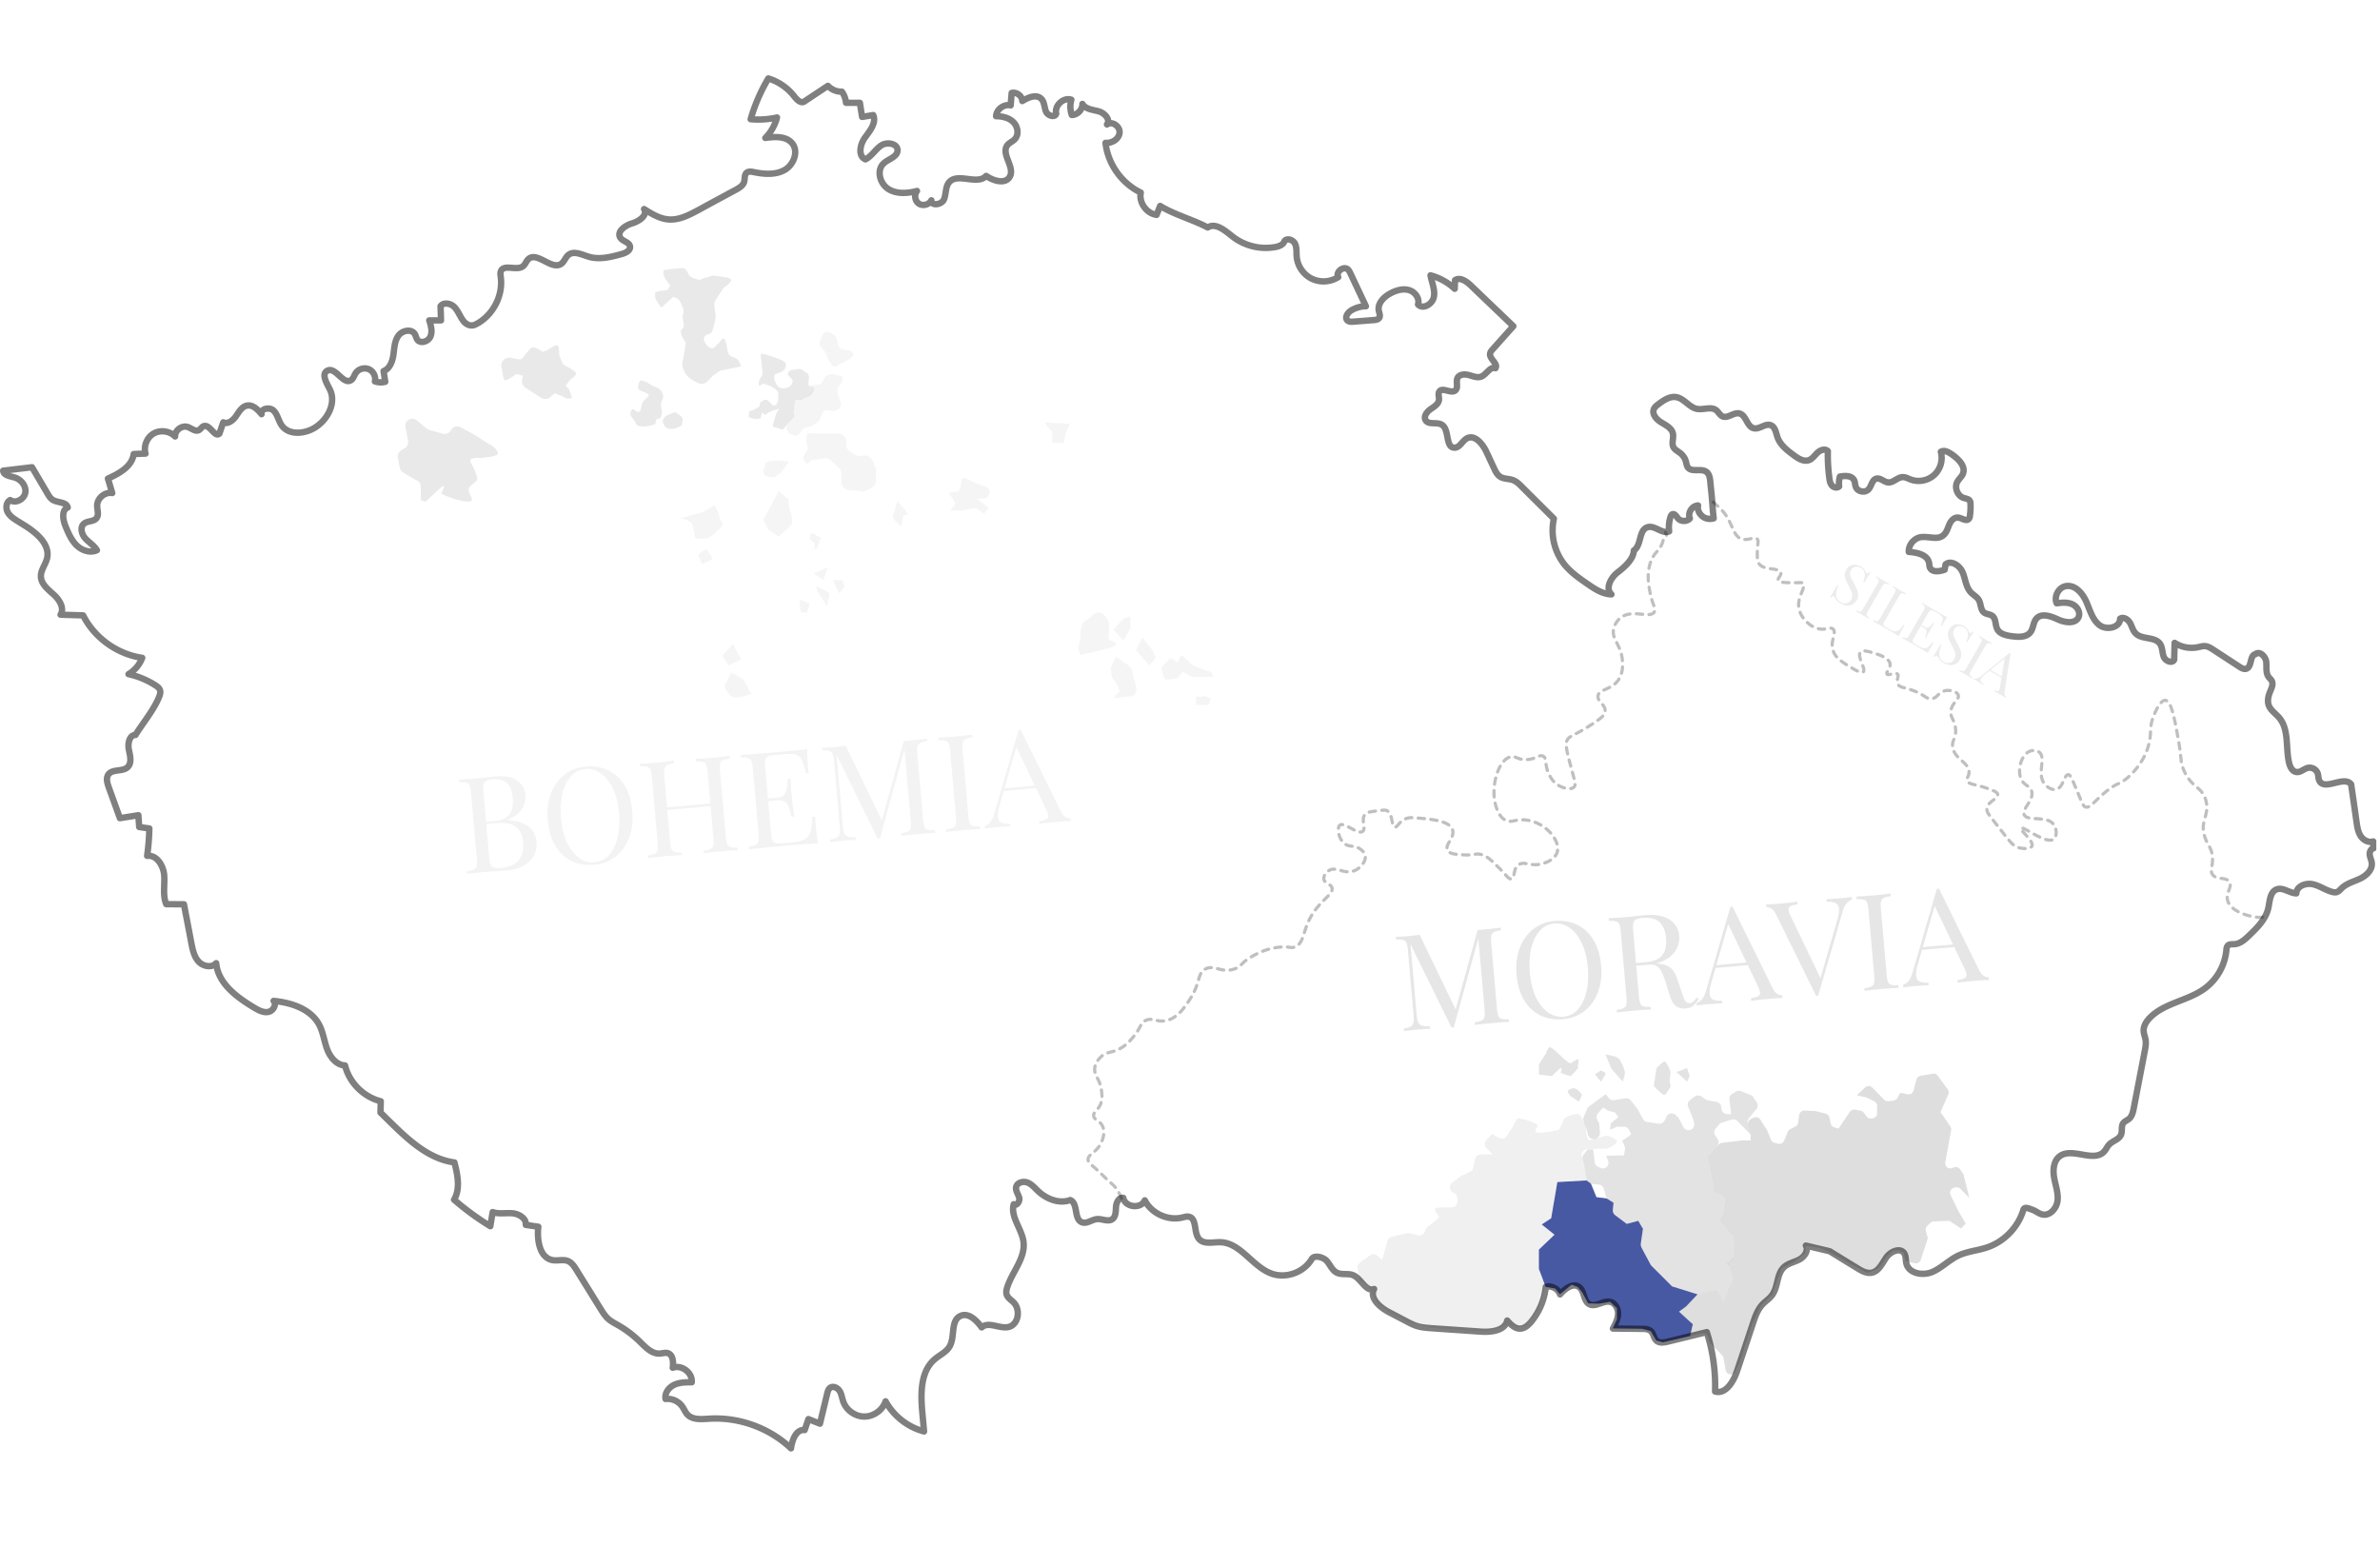 <svg xmlns="http://www.w3.org/2000/svg" width="240" height="156" fill="none"><g clip-path="url(#a)"><path fill="#B5B5B5" fill-opacity=".2" d="m137.075 128.877-.16-.977a.604.604 0 0 1 .237-.584l.99-.72a.597.597 0 0 1 .726.019l.514.418.527-1.896a.598.598 0 0 1 .437-.424l1.516-.36a.641.641 0 0 1 .289 0l.81.212a.596.596 0 0 0 .707-.359c.083-.212.18-.418.231-.457.122-.083 1.118-.828 1.202-.996.083-.167-.791-.867-.167-.951.353-.045.97-.051 1.426-.051a.598.598 0 0 0 .604-.598v-.314a.59.59 0 0 0-.379-.553.6.6 0 0 1-.141-1.034l.797-.604c.038-.026.07-.052.115-.071.225-.097.996-.45 1.099-.553.077-.077.206-.681.289-1.131a.594.594 0 0 1 .585-.482h1.201l-.623-.623a.586.586 0 0 1-.038-.797c.257-.314.591-.687.661-.61.065.064.373.231.656.373a.589.589 0 0 0 .777-.225c.2-.334.437-.72.508-.771.122-.084.418-.996.623-.996.206 0 2.031.456 1.947.79-.083.334-.54.662.206.662.745 0 1.825-.251 1.947-.289.09-.032.334-.624.456-.951a.591.591 0 0 1 .295-.315c.392-.18 1.189-.495 1.401-.186.289.417.579.996.579 1.323 0 .328.122 1.163.334 1.163.16 0 1.182-.282 1.6-.405a.615.615 0 0 1 .372.013c.296.11.836.347.804.553-.039.289-.829.707-1.08.707-.161 0-1.176.032-1.895.058a.593.593 0 0 0-.56.726c.11.469.232 1.015.258 1.079.038.122.205 1.324.205 1.324l-1.619.083-1.324.084-.283 1.645c0 .424-.34 2.005-.34 2.005l-.951.623 1.285 1.034-1.574 1.504c-.129.116 0-.167 0 0v1.94c.038.168.681 1.819.681 1.819l-.668 2.23a.576.576 0 0 1-.103.192L154 133.548a.583.583 0 0 1-.385.225l-.566.084a.571.571 0 0 1-.366-.064l-.263-.135a.62.62 0 0 0-.534-.013l-.443.212a.314.314 0 0 1-.109.038l-1.324.341a.863.863 0 0 1-.186.019l-5.449-.34a.318.318 0 0 1-.109-.02l-2.204-.552a.454.454 0 0 1-.129-.052l-1.876-.976s-.058-.032-.084-.052l-1.034-.777a.625.625 0 0 1-.174-.212l-.417-.823-.257-.584a.597.597 0 0 0-.225-.264l-.559-.36a.611.611 0 0 1-.27-.405l.038.039Z"/><path fill="#4859A4" d="m157.307 130.528-.476-.591-.97-.167-.681-1.819v-1.94l1.574-1.504-1.285-1.034.951-.624.623-3.649 2.943-.167.443.321.559 1.369 1.016.122.706.437-.07.719c-.02.212.07.412.237.54l1.164.874 1.163-.308.475.809-.212 1.439a.78.78 0 0 0 .084.495l.931 1.735 2.134 2.133 2.57.804-1.163 1.227-.707.52 1.388 1.266-.27 1.189-2.737.636-.681-.18-.553-.951-.893-.238-2.943-.032.424-.919v-1.118l-.688-.649-1.118.193-1.098-.032-.611-1.137-.437-.521-.623-.225-1.182.971.013.006Z"/><path fill="#747474" fill-opacity=".2" d="m173.804 131.273-.469-.835a.568.568 0 0 0-.636-.276l-1.51.366-2.57-.803-2.076-2.076a.772.772 0 0 1-.103-.135l-.925-1.728a.61.61 0 0 1-.064-.354l.193-1.31a.605.605 0 0 0-.071-.379l-.154-.258a.577.577 0 0 0-.643-.263l-.739.199-1.169-.88a.573.573 0 0 1-.225-.514l.039-.379a.581.581 0 0 0-.27-.546l-.212-.129a.581.581 0 0 1-.251-.328l-.225-.777a.562.562 0 0 0-.495-.411l-.796-.084-.444-.321-.205-1.305s0-.025-.007-.045l-.186-.796a.584.584 0 0 1 .103-.482l.392-.508h.571l.148 1.279a.576.576 0 0 0 .322.45l.25.122a.57.57 0 0 0 .656-.109.59.59 0 0 0 .128-.624l-.199-.488 1.433-.032h.372l.097-.611a.609.609 0 0 0-.039-.321l-.244-.559.623-.405.283-.25-.212-.431a.579.579 0 0 0-.514-.321h-.572a.545.545 0 0 0-.225.045l-.617.263.097-.655.758-.623-.353-.469-.714-.187-.469-.308-.514.572a.576.576 0 0 0-.083.649l.135.257c.032.07.057.141.064.218l.071.835a.58.58 0 0 1-.437.611l-.071.019a.573.573 0 0 1-.688-.405l-.173-.61s-.006-.026-.013-.039l-.263-.732a.566.566 0 0 1 .013-.424l.346-.816a.558.558 0 0 1 .187-.238l1.677-1.247.321.399c.129.16.334.238.533.205l1.144-.18a.58.58 0 0 1 .54.213l.662.841.058.09.494.938a.576.576 0 0 0 .424.302l1.164.174a.57.57 0 0 0 .597-.315l.199-.405a.576.576 0 0 1 .926-.148l.244.245c.045.045.077.09.103.141l.424.822c.083.161.231.27.404.302h.013a.573.573 0 0 0 .669-.687l-.078-.341s-.019-.064-.025-.09l-.501-1.227a.577.577 0 0 1 .186-.675l.469-.353a.58.58 0 0 1 .668-.019l.437.295a.615.615 0 0 0 .212.09l.913.174a.571.571 0 0 1 .462.52l.013.174a.574.574 0 0 0 .572.527h.405l-.174-1.478a.583.583 0 0 1 .283-.566l.392-.231a.575.575 0 0 1 .501-.039l.97.392c.11.045.2.116.264.219l.347.52a.571.571 0 0 1-.039.688l-.751.906a.59.59 0 0 0-.116.514l.295 1.144-1.336-1.363a.581.581 0 0 0-.585-.147l-.996.314a.557.557 0 0 0-.263.174l-.354.411a.58.58 0 0 0-.045.694l.245.366a.573.573 0 0 1-.071.726l-.758.759a.592.592 0 0 0-.161.52l.591 3.039c.039.2.187.367.379.437l.334.116c.257.09.418.347.386.617l-.148 1.201a.693.693 0 0 1-.09.251l-.36.54 1.369 1.51a.57.57 0 0 1 .148.398l-.026 1.652a.58.58 0 0 1-.205.437l-.354.295.514 1.549a.332.332 0 0 1-.013.25l-.398.926-.546 1.188h.006Zm-14.577-20.183-.868-.559s-.405-.494-.218-.591c.186-.096.405-.283.745-.154.341.128.643.63.643.63l-.302.674Zm2.202-2.017-.591-.745.591-.373s.469.154.469.309c0 .154-.469.809-.469.809Zm-3.074-.559s-.996-.282-.964-.372c.032-.09.154-.469 0-.437-.154.032-.868.809-.868.809l-1.343-.154s.026-.899 0-.964c-.025-.064.688-1.118.688-1.118s.25-.681.437-.681c.186 0 1.086.868 1.246 1.028.161.161.656.591.81.591.154 0 .623-.469.778-.372.154.096-.097.681 0 .777.096.097-.778.9-.778.9l-.006-.007Zm5.285.56-1.15-1.305-.592-1.433s.958.123 1.286.373c.327.251.642 1.215.674 1.401.032.186-.218.964-.218.964Z"/><path fill="#747474" fill-opacity=".2" d="M167.74 110.416s-.996-.791-.964-.977c.032-.186.251-1.709.283-1.741.032-.032.655-.681.81-.656.154.026.642.9.584 1.247-.058.347-.148.899 0 1.086.148.186-.559 1.034-.559 1.034h-.154v.007Zm2.393-1.343-1.086-.964 1.086-.404.25.809-.25.559Z"/><path fill="#5D5D5D" fill-opacity=".2" d="M175.013 138.29a.526.526 0 0 1-.996-.128 53.971 53.971 0 0 1-.231-1.324c0-.051-.989-1.067-1.298-1.381a.491.491 0 0 1-.128-.225l-.123-.424a.525.525 0 0 0-.629-.367l-1.234.302.251-.893a.52.52 0 0 0-.155-.533l-1.15-1.048.669-.488s.051-.038.07-.064l1.131-1.195 1.542-.373a.523.523 0 0 1 .585.251l.488.867.913-2.05a.55.55 0 0 0 .019-.379l-.392-1.169c-.064-.193-.25-.174-.103-.315l.405-.392a.509.509 0 0 0 .161-.373l.025-1.638a.521.521 0 0 0-.135-.36l-1.381-1.523.366-.546a.513.513 0 0 0 .084-.231l.148-1.208a.584.584 0 0 0-.392-.624l-.354-.122a.533.533 0 0 1-.347-.398l-.604-3.091a.523.523 0 0 1 .148-.475l.977-.977a.512.512 0 0 1 .308-.148l1.992-.25h.9v-.559l-.257-.996a.53.53 0 0 1 .302-.617l.269-.122a.529.529 0 0 1 .656.199l.662 1.041.045.083.366.9a.534.534 0 0 0 .347.308l.353.097a.531.531 0 0 0 .63-.309l.36-.886a.514.514 0 0 1 .25-.27l.515-.264a.523.523 0 0 0 .282-.398l.103-.758a.528.528 0 0 1 .546-.457l1.003.039c.038 0 .07.006.109.013l1.015.257a.529.529 0 0 1 .386.398l.128.598c.039.186.18.34.36.392l.418.128 1.143-1.69a.53.53 0 0 1 .534-.225l.546.103c.128.026.25.097.328.206l.276.373a.54.54 0 0 0 .469.212l.122-.013a.531.531 0 0 0 .482-.527v-.72a.526.526 0 0 0-.283-.469c-.334-.173-.848-.437-.899-.424-.077.013-.855-.206-.855-.206l.816-.771a.526.526 0 0 1 .739.013l1.189 1.221c.122.122.289.18.456.154l.527-.083a.526.526 0 0 0 .405-.315c.083-.212.212-.463.321-.45.09.013.373.077.63.141a.529.529 0 0 0 .636-.385l.27-1.073a.532.532 0 0 1 .417-.392l1.234-.225a.514.514 0 0 1 .52.212l.996 1.375c.11.154.129.354.052.527-.257.565-.81 1.793-.778 1.793.032 0 .714 1.009.99 1.426a.513.513 0 0 1 .077.386l-.591 3.213a.527.527 0 0 0 .784.552.528.528 0 0 1 .7.154l.302.437c.039.052.064.11.077.174l.566 2.268-.906-.906a.527.527 0 0 0-.469-.148l-.135.026a.53.53 0 0 0-.379.752l.758 1.568.019.038.752 1.272-.482.495-1.022-.681a.527.527 0 0 0-.308-.09l-1.401.051a.53.53 0 0 0-.353.148l-.315.302a.524.524 0 0 0-.142.521c.084.289.193.687.193.726 0 .064-.45 1.413-.469 1.458-.006.026-.128.399-.231.714a.526.526 0 0 1-.611.353l-.604-.128a.53.53 0 0 1-.411-.418l-.103-.54-.527-.218-.546.032-.565.52s-.052.052-.071.084l-.79 1.111a.53.53 0 0 1-.238.187l-.707.276a.525.525 0 0 1-.449-.032l-3.657-2.037s-.038-.019-.057-.026l-.874-.353c-.039-.013-.077-.026-.116-.032l-1.292-.199v.469c0 .16-.077.315-.205.417l-.913.707s-.051.039-.083.052l-1.035.533a.566.566 0 0 0-.257.289l-.366 1.022-.456 1.298a.484.484 0 0 1-.135.205l-.97.926a.604.604 0 0 0-.116.16l-.861 1.838s-.019.038-.026.058l-1.24 3.778s-.013.038-.026.058l-.404.867h.025Z"/><path stroke="#000" stroke-linecap="round" stroke-linejoin="round" stroke-opacity=".5" stroke-width=".643" d="M13.673 74.105c-.624.007-.81.874-.681 1.484.128.611.327 1.35-.129 1.78-.514.476-1.497.155-1.921.714-.277.366-.129.88.025 1.31.373 1.035.752 2.076 1.125 3.11.623-.096 1.24-.199 1.863-.295.026.398.052.797.084 1.189.34.051.681.096 1.021.147-.019.926-.096 1.85-.224 2.763.97-.128 1.651.99 1.722 1.967.07.976-.167 2.004.205 2.904.598 0 1.189.013 1.787.013l.751 3.932c.129.656.27 1.35.727 1.844.456.495 1.33.656 1.773.161.186 2.043 2.082 3.444 3.842 4.491.43.257.913.521 1.408.425.494-.09.873-.746.54-1.112 1.792.173 3.745.81 4.594 2.403.404.765.5 1.651.803 2.461.302.81.944 1.613 1.805 1.645.425 1.735 1.87 3.181 3.605 3.611-.013.379-.02.758-.032 1.137l.957.939c1.864 1.831 3.914 3.752 6.503 4.093.315 1.246.617 2.647-.038 3.759a27.721 27.721 0 0 0 3.656 2.673c.077-.476.16-.951.237-1.427.624.225 1.318.064 1.986.122.662.052 1.42.508 1.356 1.17.424.064.841.128 1.26.186-.149 1.349.128 3.149 1.464 3.373.508.084 1.054-.109 1.536.09.379.161.623.534.842.887l2.428 3.913c.238.379.476.765.81 1.054.276.238.604.405.919.585a10.849 10.849 0 0 1 2.249 1.696c.61.598 1.253 1.292 2.101 1.182.231-.025.463-.096.688-.038.552.148.597.906.52 1.478.9-.341 2.005.507 1.915 1.465-.598 0-1.221 0-1.767.257-.546.257-.983.835-.874 1.426a1.828 1.828 0 0 1 1.677.746c.193.27.308.591.533.829.527.552 1.407.462 2.166.417 3.013-.193 6.085.919 8.276 2.988.11-.848.527-1.953 1.375-1.844.128-.366.25-.733.379-1.105l1.163.462.733-3.039c.051-.212.115-.443.289-.572.302-.231.758-.013.963.309.2.321.238.713.367 1.073.308.88 1.214 1.516 2.146 1.51.932-.007 1.825-.656 2.12-1.536a6.309 6.309 0 0 0 3.881 3.039c-.057-.61-.109-1.22-.167-1.831-.18-1.934-.231-4.189 1.24-5.449.508-.437 1.176-.719 1.51-1.304.56-.977.065-2.59 1.086-3.065.804-.373 1.626.437 2.14 1.156.688-.642 1.812.174 2.725-.045.995-.244 1.22-1.754.494-2.48-.25-.25-.591-.45-.7-.79-.071-.225-.019-.469.051-.701.489-1.574 1.851-2.955 1.652-4.594-.161-1.323-1.337-2.519-.99-3.81.302.225.649-.302.553-.662-.103-.366-.386-.707-.309-1.073.097-.45.694-.617 1.131-.456.431.16.739.539 1.073.854.861.816 2.14 1.324 3.252.913.816.34.347 1.921 1.175 2.242.495.193 1.003-.276 1.53-.321.514-.045 1.086.302 1.523.019.372-.25.359-.784.385-1.233.026-.45.296-1.009.739-.926.167.958 1.78 1.15 2.166.251.687 1.33 2.332 2.082 3.791 1.728.212-.051.43-.122.642-.083.855.173.469 1.593 1.041 2.255.495.566 1.394.302 2.146.321 2.044.058 3.219 2.449 5.134 3.155 1.472.547 3.284-.102 4.08-1.458.264-.45 1.196-.187 1.53.205.334.399.539.939 1.002 1.17.508.25 1.144.038 1.664.263.81.354 1.273 1.71 2.095 1.382-.501.912.585 1.857 1.504 2.339.591.308 1.176.617 1.767.925.34.18.687.36 1.06.475.475.148.983.18 1.484.219 1.645.116 3.296.225 4.941.341 1.054.07 2.436-.084 2.667-1.119.347.399.771.829 1.298.817.463-.007.842-.36 1.137-.714a6.605 6.605 0 0 0 1.452-3.495c.579-.167 1.253.186 1.44.758.495-.572 1.311-1.195 1.921-.745.553.404.424 1.394 1.022 1.728.636.354 1.413-.398 2.12-.231.508.115.81.694.79 1.221-.019.527-.276 1.008-.52 1.471.983.013 1.96.019 2.943.032.315 0 .662.019.893.238.27.257.276.7.553.951.295.27.764.193 1.156.096 1.305-.321 2.615-.636 3.92-.957.617 1.928.899 3.964.835 5.989 1.08.308 1.857-1.003 2.217-2.069.54-1.607 1.073-3.207 1.606-4.813.225-.675.463-1.369.945-1.889.315-.341.72-.585.989-.958.611-.829.437-2.107 1.189-2.808.424-.398 1.035-.501 1.549-.771s.957-.906.662-1.407c.803.193 1.6.379 2.403.572.931.572 1.857 1.144 2.788 1.709.444.276.945.559 1.459.45.713-.148 1.041-.938 1.459-1.536.417-.597 1.388-1.028 1.799-.43.199.295.141.694.225 1.041.244 1.002 1.625 1.259 2.583.867.951-.398 1.69-1.195 2.615-1.645.932-.45 1.998-.52 2.975-.854 1.709-.585 3.104-2.037 3.624-3.772.109-.367.54-.142.9-.02.359.123.655.405 1.028.482.764.161 1.439-.636 1.523-1.407.083-.777-.213-1.536-.347-2.307-.135-.771-.065-1.677.552-2.152 1.253-.958 3.457.681 4.504-.495.187-.212.296-.482.489-.687.36-.38.996-.508 1.201-.996.155-.373-.012-.849.232-1.176.141-.187.385-.27.565-.418.315-.263.411-.694.488-1.092.367-1.915.739-3.83 1.106-5.745.07-.372.147-.752.083-1.131-.045-.302-.18-.591-.193-.893-.025-.514.277-.983.637-1.349 1.465-1.491 3.816-1.697 5.506-2.93a5.46 5.46 0 0 0 2.198-3.868c.013-.161.026-.341.141-.463.161-.174.437-.135.675-.148.565-.038 1.034-.45 1.446-.848.835-.797 1.715-1.664 1.966-2.789.154-.706.167-1.632.842-1.889.642-.244 1.298.386 1.985.399.026-.714.932-1.067 1.626-.926.694.142 1.291.591 1.979.778.154.038.315.07.462.025.212-.064.354-.25.508-.398.508-.488 1.227-.662 1.857-.964.63-.302 1.253-.88 1.176-1.58-.032-.277-.167-.534-.206-.817-.032-.276.097-.616.373-.655-.013-.218 0-.482-.019-.7-.469.16-.996-.129-1.266-.54-.27-.411-.347-.919-.418-1.414-.18-1.272-.36-2.538-.546-3.804-.713-.918-2.667.682-3.2-.353-.122-.231-.09-.514-.173-.758a.87.87 0 0 0-.971-.553c-.404.084-.745.476-1.163.424-.424-.051-.655-.514-.751-.931-.36-1.53.019-3.342-.996-4.543-.354-.418-.855-.733-1.048-1.24-.167-.45-.051-.958.135-1.401.148-.347.341-.752.161-1.086-.077-.141-.206-.244-.302-.366-.328-.43-.193-1.035-.257-1.568-.071-.533-.675-1.105-1.08-.752-.597.122-.34 1.285-.925 1.472-.238.077-.488-.065-.694-.2-.88-.572-1.761-1.15-2.641-1.722-.257-.167-.527-.34-.829-.36-.244-.019-.475.065-.713.11a3.163 3.163 0 0 1-2.352-.437c-.013.565-.032 1.13-.045 1.696-.192.418-.88.148-1.047-.283-.174-.43-.116-.944-.386-1.323-.526-.746-1.824-.392-2.461-1.054-.282-.29-.366-.713-.565-1.06-.199-.347-.662-.636-.996-.412.013.913-1.388 1.202-2.101.63-.713-.572-.945-1.536-1.317-2.37-.373-.836-1.118-1.69-2.024-1.55-.752.116-1.253 1.041-.951 1.736.526-.071 1.085-.123 1.574.096.488.218.848.81.636 1.298-.315.713-1.369.565-2.075.237-.707-.327-1.645-.674-2.172-.096-.341.38-.302.983-.617 1.388-.411.527-1.202.488-1.864.399-.565-.078-1.208-.213-1.471-.714-.225-.43-.116-1.047-.508-1.343-.237-.173-.578-.154-.816-.327-.379-.277-.308-.868-.539-1.273-.187-.315-.534-.488-.791-.752-.514-.533-.552-1.349-.842-2.03-.282-.681-1.156-1.279-1.722-.803-.032.18-.057.36-.09.533-.526.193-1.278.29-1.49-.225-.058-.148-.052-.315-.084-.469-.167-.822-1.208-1.047-2.043-1.099-.045-.745.597-1.465 1.343-1.503.944-.045 1.754.379 2.326-.373.218-.289.302-.655.462-.983.161-.328.47-.636.829-.604.379.032.81.418 1.08.141.09-.09.116-.224.128-.353.052-.38.071-.771.052-1.157 0-.122-.013-.25-.084-.347-.122-.173-.366-.192-.572-.257-.649-.192-.996-1.047-.668-1.638.154-.283.424-.488.553-.784.334-.771-.456-1.536-1.157-2.011-.321-.219-.739-.437-1.06-.225a2.346 2.346 0 0 1-.662 2.326 2.352 2.352 0 0 1-2.371.469c-.276-.103-.546-.263-.842-.244-.52.026-.925.585-1.439.533-.424-.038-.784-.488-1.195-.379-.437.122-.476.745-.784 1.08-.347.379-1.08.25-1.272-.225-.097-.232-.071-.502-.193-.72-.251-.463-.906-.437-1.42-.347-.09.321-.116.662-.077.99-.187.199-.546.122-.726-.084-.18-.206-.232-.495-.264-.765a17.315 17.315 0 0 1-.148-2.705c-.269-.282-.751-.115-1.034.148-.283.264-.508.623-.868.758-.526.193-1.079-.154-1.529-.488-.668-.495-1.368-1.028-1.645-1.812-.16-.456-.231-1.047-.681-1.221-.559-.218-1.156.463-1.735.302-.681-.18-.739-1.317-1.426-1.484-.579-.142-1.17.533-1.709.289-.27-.122-.399-.437-.63-.617-.527-.405-1.285-.013-1.934-.135-.791-.148-1.285-1.034-2.082-1.182-.662-.122-1.279.308-1.819.713-.179.135-.359.276-.449.482-.225.514.257 1.054.732 1.343.476.289 1.054.572 1.182 1.118.103.456-.154.964.052 1.375.141.283.463.424.707.623.27.219.469.52.559.855.051.193.07.405.186.565.392.546 1.349.058 1.883.463.295.225.353.636.385 1.002.077.823.148 1.298.219 2.352.019.308.058.771.122 1.33-.039.013-.643.2-1.144-.212-.321-.263-.52-.674-.43-1.086-.611.02-1.067.752-.829 1.311-.302.34-.919.328-1.208-.026-.155-.192-.328-.494-.553-.398-.103.045-.154.16-.193.27a3.489 3.489 0 0 0-.135 1.452c-.694.308-1.452-.642-2.178-.418-.906.277-.591 1.832-1.381 2.346-.026.88-.939 1.677-1.632 2.21-.694.533-1.273 1.62-.63 2.217-.887-.02-1.671-.54-2.397-1.041-.822-.566-1.651-1.144-2.294-1.915a5.547 5.547 0 0 1-1.111-4.678c-1.08-1.08-2.166-2.152-3.245-3.232-.257-.257-.527-.52-.861-.649-.431-.167-.939-.102-1.324-.36-.289-.192-.45-.52-.598-.835-.257-.552-.514-1.105-.771-1.651-.379-.816-1.176-1.793-1.972-1.369-.469.25-.714.945-1.247.938-.957-.006-.475-1.844-1.298-2.326-.501-.289-1.311.052-1.613-.437-.237-.379.116-.854.482-1.111.367-.257.823-.52.861-.964.026-.283-.122-.598.045-.83.334-.462 1.183.27 1.613-.115.321-.282.026-.842.206-1.233.18-.399.745-.418 1.163-.302.417.115.874.314 1.272.135.52-.232.861-1.035 1.394-.83.302-.462-.617-.918-.539-1.464.025-.174.141-.315.263-.444l2.082-2.332c-1.433-1.375-2.872-2.744-4.305-4.12-.431-.41-1.073-.854-1.574-.52-.013.29-.02.579-.033.868a5.803 5.803 0 0 0-2.441-1.356c.128.726.475 1.446.34 2.172-.128.726-1.111 1.317-1.6.765.193-.604-.295-1.266-.906-1.446-.604-.18-1.266.013-1.825.302-.694.353-1.381 1.034-1.22 1.799.051.238.173.501.038.707-.109.16-.328.193-.527.212-.687.051-1.375.11-2.062.16-.219.02-.469.026-.624-.128-.289-.29.026-.771.367-.99a2.96 2.96 0 0 1 1.503-.436l-1.561-3.316c-.065-.135-.129-.27-.238-.38-.431-.423-1.285.239-.99.76a2.77 2.77 0 0 1-2.673.16 2.779 2.779 0 0 1-1.516-2.21c-.039-.444.026-.913-.167-1.318-.193-.398-.823-.617-1.073-.25-.122.36-.533.513-.906.584a5.467 5.467 0 0 1-4.325-1.06c-.751-.591-1.702-1.433-2.505-.912-1.478-.79-3.367-1.292-4.794-2.172-.122.302-.238.597-.36.9-1.021-.142-1.799-1.24-1.593-2.25-1.928-.919-3.322-2.885-3.554-5.012.643.058 1.343-.372 1.414-1.008.071-.643-.752-1.234-1.266-.849.379-.488-.244-1.156-.842-1.323-.597-.16-1.33-.212-1.638-.746.019.572-.495 1.112-1.067 1.118a2.531 2.531 0 0 1-.045-1.542c-.797-.27-1.722.585-1.529 1.401-.116.443-.848.225-1.028-.2-.18-.423-.148-.95-.469-1.284-.489-.508-1.33-.154-1.921.218-.02-.514-.572-.938-1.073-.816-.033.418-.071.835-.103 1.253-.675-.16-1.427.399-1.472 1.092.636 0 1.305.155 1.754.604.45.45.572 1.253.135 1.716-.218.232-.546.347-.745.598-.688.886.803 2.236.231 3.2-.456.764-1.638.41-2.37-.097-.894.97-2.873-.366-3.734.636-.398.463-.29 1.17-.52 1.729-.238.559-1.305.7-1.273.096-.218.437-.841.604-1.253.34-.41-.263-.507-.905-.199-1.284-.97.257-2.069.334-2.91-.212-.842-.547-1.19-1.89-.45-2.57.488-.45 1.381-.643 1.4-1.305.02-.707-1.06-.893-1.645-.501-.59.392-.957 1.08-1.587 1.4-.784-.32-.552-1.51-.051-2.197s1.17-1.49.829-2.268c-.373.064-.746.128-1.118.186-.077-.475-.154-.944-.225-1.42-.47 0-.932 0-1.4-.006a2.343 2.343 0 0 0-.412-1.118 1.893 1.893 0 0 1-1.414-.591c-.79.526-1.587 1.053-2.377 1.58-.34.232-.746-.173-.996-.495a5.326 5.326 0 0 0-2.635-1.83 17.43 17.43 0 0 0-1.78 4.111c.887.078 1.787.02 2.654-.173a4.52 4.52 0 0 1-1.176 2.063c.958-.135 2.095-.206 2.706.54.674.822.16 2.171-.765 2.692-.925.52-2.07.424-3.11.212-.238-.052-.514-.097-.707.058-.263.212-.167.63-.27.95-.115.367-.488.585-.829.772-1.26.68-2.525 1.362-3.784 2.05-.932.5-1.928 1.021-2.982.944-.906-.064-1.715-.566-2.487-1.047.393.623-.507 1.24-1.214 1.445-.707.206-1.587.855-1.17 1.459.251.366.9.43.965.867.064.405-.425.65-.817.759-1.086.302-2.242.597-3.328.282-.694-.205-1.504-.642-2.069-.186-.296.244-.405.668-.713.893-.977.694-2.442-1.285-3.322-.469-.219.2-.296.52-.527.707-.63.514-1.934-.244-2.243.508-.077.186-.038.391-.013.59.251 1.909-.816 3.92-2.538 4.781-.475.238-.95.032-1.266-.398-.32-.43-.494-.964-.867-1.35-.373-.385-1.092-.526-1.4-.09.012.476.031.951.044 1.427h-1.182c.167.527.334 1.112.122 1.62-.212.513-1.002.777-1.324.327-.115-.16-.147-.373-.244-.553-.34-.578-1.291-.385-1.677.161-.385.546-.398 1.26-.495 1.928-.096.662-.366 1.394-.99 1.632.059.36.11.72.168 1.08-.34.09-.707.07-1.041-.04.116-.488-.16-1.04-.623-1.233a1.104 1.104 0 0 0-1.324.405c-.154.244-.225.559-.469.707-.79.494-1.561-1.395-2.384-.958-.623.334-.077 1.24.244 1.87.714 1.4-.25 3.168-1.612 3.939-1.029.585-2.526.681-3.22-.276-.334-.463-.417-1.1-.822-1.504-.405-.405-1.356-.206-1.221.353-.386-.469-.893-.983-1.484-.86-.508.102-.797.63-1.093 1.06-.295.43-.822.848-1.285.623-.128.379-.257.752-.385 1.13-.457.463-.964-.957-1.581-.745-.206.071-.308.309-.501.405-.354.18-.733-.186-1.105-.315-.592-.205-1.311.322-1.285.951-.547-.559-1.485-.687-2.166-.295-.675.392-1.034 1.272-.816 2.024-.398.013-.797.026-1.195.045-.16 1.246-1.452 1.96-2.596 2.474.148.488.29.97.437 1.458-.745-.135-1.523.52-1.523 1.273 0 .43.2.925-.07 1.265-.29.367-.9.25-1.254.546-.43.354-.244 1.08.129 1.491.373.418.893.707 1.17 1.189-.675.321-1.51.032-2.044-.488-.533-.52-.835-1.234-1.118-1.922-.27-.655-.43-1.619.218-1.895-.115-.585-1.008-.456-1.516-.778-.231-.147-.38-.392-.52-.63-.521-.886-1.041-1.766-1.562-2.653l-2.91.347c.038.475.68.552 1.137.681.655.186 1.195.842 1.098 1.516-.096.675-.97 1.157-1.529.765-.405.218-.469.816-.25 1.22.218.406.63.67 1.021.913.206.129.405.25.61.38 1.24.764 2.66 1.927 2.34 3.354-.148.636-.643 1.195-.624 1.844.026.77.733 1.317 1.305 1.831.571.52 1.092 1.362.68 2.018.759.025 1.517.045 2.275.07 1.144 2.269 3.444 3.92 5.957 4.28a3.271 3.271 0 0 1-1.382 1.645 8.366 8.366 0 0 1 2.712 1.124c.186.122.38.257.456.47.09.25-.006.52-.11.764-.552 1.317-1.599 2.557-2.357 3.772l.013-.007Z"/><path stroke="#000" stroke-dasharray="0.64 0.64" stroke-linecap="round" stroke-opacity=".5" stroke-width=".321" d="M172.752 50.627c.79.693.514.423.893.835 1.131 1.214 1.047 2.634 2.031 2.904.668.18 1.253-.321 1.535 0 .167.193.013.43 0 1.163-.013.681-.019 1.028.148 1.285.488.778 2.05.367 2.217.913.096.315-.379.578-.251.829.039.077.174.225 1.658.205.643-.006.733-.038.829.052.379.36-.598 1.304-.418 2.473.161 1.029 1.163 2.012 2.146 2.147.669.09 1.029-.251 1.305 0 .405.366-.328 1.169 0 2.178.244.745.919 1.15 1.831 1.709.437.264 1.009.61 1.215.437.321-.283-.675-1.555-.283-1.992.231-.257.809-.077 1.368.096.502.155 1.53.47 1.62 1.086.07.47-.45.849-.309 1.028.155.2.816-.237 1.061 0 .199.193-.155.572 0 .964.173.444.771.334 1.863.81 1.002.437 1.105.784 1.587.713.598-.09.643-.662 1.337-.81.526-.109 1.208.071 1.336.438.161.443-.649.738-.745 1.619-.077.668.353.81.469 1.709.135 1.06-.424 1.182-.283 1.966.231 1.227 1.722 1.523 1.645 2.545-.032.424-.296.54-.186.81.167.398.829.32 2.081.777.63.231.958.353.996.59.071.45-.983.688-1.085 1.402-.052.353.16.604.681 1.272 1.709 2.165 1.889 2.532 2.551 2.705.494.129 1.163.129 1.304-.154.251-.501-1.266-1.639-1.118-1.831.186-.251 2.589 1.709 3.328 1.118.322-.257.322-1.003 0-1.459-.7-.99-2.647-.27-2.987-.996-.29-.63 1.04-1.426.745-2.397-.174-.572-.707-.494-1.028-1.15-.489-.996.025-2.628.931-2.891.065-.02.534-.148.868.122.739.59-.283 2.165.527 3.2.263.34.758.655 1.176.559.732-.167.803-1.504 1.221-1.491.218 0 .359.373.996 1.895.475 1.144.552 1.311.745 1.37.488.147.912-.643 2.146-1.62 1.092-.868 1.208-.604 2.024-1.272.296-.25 1.761-1.51 2.236-3.515.289-1.195-.013-1.651.495-2.86.161-.372.649-1.535 1.15-1.49.598.051.919 1.812 1.272 3.733.418 2.268.193 2.416.592 3.329.796 1.818 1.869 1.606 2.236 3.077.379 1.498-.662 2.005-.122 3.637.289.887.719 1.105.777 2.05.058.906-.296 1.317 0 1.741.411.591 1.362.193 1.709.746.328.52-.405 1.047-.186 1.863.283 1.06 1.863 1.471 2.146 1.542.855.219 1.189.2 1.594.097" opacity=".5"/><path stroke="#000" stroke-dasharray="0.64 0.64" stroke-linecap="round" stroke-linejoin="round" stroke-opacity=".5" stroke-width=".321" d="M113.097 120.852c-.457-1.189-.964-1.427-1.485-1.934-.996-.977-1.291-1.228-1.291-1.228-.424-.353-.585-.436-.598-.738-.025-.572.836-.707 1.305-1.678.07-.147.488-1.002.154-1.709-.283-.597-.874-.61-.9-1.06-.025-.385.411-.501.681-1.118.212-.482.167-.925.122-1.337-.128-1.291-.828-1.574-.681-2.422.097-.559.482-.925.624-1.06.604-.578 1.079-.341 1.992-.868.597-.347.963-.784 1.272-1.15.784-.931.662-1.323 1.182-1.619.681-.379 1.118.167 2.05 0 1.201-.212 1.953-1.375 2.474-2.178 1.105-1.703.719-2.615 1.568-3.046.912-.463 1.574.463 2.923 0 .771-.263.559-.565 1.741-1.247.476-.27 1.562-.88 3.014-.963.887-.052.906.147 1.304 0 1.074-.399.739-1.78 1.928-3.515.913-1.33 2.063-1.902 1.831-2.487-.147-.385-.739-.398-.809-.842-.045-.308.193-.655.469-.841.758-.514 1.548.398 2.583 0 .675-.257 1.234-.996 1.118-1.555-.058-.29-.289-.476-.437-.592-.578-.462-1.067-.218-1.555-.526-.688-.43-.9-1.658-.559-1.928.45-.36 1.806 1.015 2.3.623.373-.302-.231-1.24.264-1.741.205-.206.578-.25 1.323-.34.463-.058.694-.084.842-.013.643.314.431 1.587.81 1.664.257.051.392-.52 1.028-.81.347-.16.675-.154 1.06-.122 1.613.135 3.438.29 3.733 1.215.257.796-.848 1.503-.494 2.081.212.354.796.386 1.619.437 1.079.064 1.182-.186 1.773-.032.566.148.958.534 1.742 1.305.809.796 1.028 1.22 1.304 1.15.379-.103.135-.97.681-1.401.572-.45 1.221.193 2.397-.122.199-.052 1.253-.34 1.523-1.15.257-.778-.36-1.581-.559-1.832-.72-.931-2.101-1.593-3.361-1.433-.475.065-.765.225-1.182.065-.611-.238-.874-.92-.996-1.247-.739-1.992.154-4.954 1.433-5.192.533-.103.739.347 1.645.283.912-.064 1.246-.553 1.619-.34.398.224.103.848.591 1.83.129.264.366.733.868 1.061.507.328 1.336.546 1.644.218.238-.25.052-.674-.25-1.805-.431-1.632-.649-2.448-.469-2.86.244-.552.655-.424 2.641-1.74.912-.605 1.176-.862 1.214-1.215.077-.694-.809-.996-.713-1.587.109-.681 1.349-.579 2.05-1.587.494-.707.437-1.555.404-1.992-.115-1.594-1.15-2.114-.867-3.232a2.06 2.06 0 0 1 .655-1.029c1.176-.963 2.943.09 3.419-.59.238-.341-.154-.663-.405-1.928-.141-.72-.392-1.966.064-3.175.386-1.028.932-1.066 1.215-2.024.27-.919.507-.315.27-.919" opacity=".5"/><path fill="#000" fill-opacity=".5" d="M46.29 78.61a42.589 42.589 0 0 0 1.643-.103c.421-.037.824-.076 1.209-.119.384-.043.657-.071.819-.085.94-.082 1.666.053 2.175.406.51.352.792.838.846 1.456.027.314-.013.629-.12.945-.1.307-.292.6-.574.877-.275.268-.656.5-1.145.696l.002.027c.716.028 1.282.15 1.698.366.425.207.732.469.923.787.19.317.301.66.334 1.027a2.42 2.42 0 0 1-.272 1.392c-.217.407-.558.744-1.022 1.01-.464.267-1.033.43-1.705.488-.197.017-.493.039-.888.064a33.951 33.951 0 0 0-2.354.193 8.17 8.17 0 0 0-.737.091l-.024-.269c.304-.044.529-.1.677-.167a.487.487 0 0 0 .294-.35c.04-.167.045-.411.017-.734l-.583-6.668c-.03-.331-.077-.571-.144-.719a.487.487 0 0 0-.351-.294c-.158-.05-.39-.065-.695-.048l-.024-.269Zm3.357-.022c-.413.036-.675.135-.787.299-.112.163-.148.478-.107.944l.583 6.668c.028.313.076.549.143.705a.488.488 0 0 0 .324.297c.149.041.361.05.64.025.878-.076 1.496-.334 1.855-.772.368-.447.518-1.047.452-1.8-.06-.69-.295-1.207-.704-1.55-.4-.345-1.026-.48-1.878-.405l-1.385.12-.009-.107-.01-.12 1.156-.102c.528-.046.927-.18 1.197-.403.269-.23.443-.517.521-.858.078-.35.1-.718.066-1.103-.058-.663-.25-1.148-.574-1.453-.317-.316-.811-.444-1.483-.385Zm9.425-1.285c.851-.075 1.612.053 2.282.382.679.33 1.225.841 1.638 1.537.421.685.677 1.544.767 2.574.088 1.004-.02 1.898-.32 2.683-.293.784-.744 1.415-1.352 1.893-.609.478-1.33.753-2.163.826-.852.075-1.617-.053-2.296-.382-.67-.33-1.216-.841-1.638-1.536-.413-.695-.664-1.554-.754-2.576-.087-1.003.02-1.898.321-2.683.302-.785.752-1.416 1.352-1.893.608-.477 1.33-.753 2.163-.826Zm-.033.246a2.156 2.156 0 0 0-1.466.738c-.395.441-.683 1.026-.863 1.755-.17.729-.215 1.559-.134 2.491.083.95.286 1.768.608 2.453.33.675.736 1.186 1.217 1.532.49.337 1.009.481 1.555.433a2.156 2.156 0 0 0 1.466-.737c.395-.442.678-1.026.85-1.754.179-.739.228-1.57.147-2.492-.084-.96-.29-1.777-.62-2.452-.322-.677-.723-1.183-1.204-1.52-.482-.347-1-.495-1.556-.447Zm11.938 8.492-.024-.269c.303-.044.529-.1.676-.167a.487.487 0 0 0 .295-.35c.04-.167.045-.411.017-.734l-.584-6.668c-.029-.331-.077-.571-.144-.719a.487.487 0 0 0-.35-.294c-.158-.05-.39-.065-.696-.048l-.023-.269c.207-.009.468-.022.782-.04a32.515 32.515 0 0 0 1.909-.168c.304-.035.55-.066.737-.091l.023.268c-.303.036-.533.092-.69.17a.487.487 0 0 0-.28.349c-.04.157-.046.401-.017.733l.583 6.668c.028.322.076.562.144.719.068.156.18.255.338.295.166.04.402.055.708.047l.024.269a8.132 8.132 0 0 0-.742.037 33.552 33.552 0 0 0-1.91.167c-.313.028-.572.06-.776.095Zm-5.62.492-.023-.269c.303-.044.528-.1.676-.167a.486.486 0 0 0 .294-.351c.04-.166.046-.41.017-.733l-.583-6.668c-.029-.332-.077-.571-.144-.72a.487.487 0 0 0-.35-.293c-.159-.05-.39-.066-.696-.048l-.023-.269a42.589 42.589 0 0 0 1.724-.11 50.207 50.207 0 0 0 1.704-.19l.023.269c-.304.036-.534.092-.69.169a.486.486 0 0 0-.28.35c-.041.156-.047.4-.018.732l.584 6.668c.028.323.076.563.144.72.068.156.18.254.337.295.166.04.403.055.709.046l.023.27c-.207 0-.468.013-.782.04a31.812 31.812 0 0 0-1.909.167c-.304.027-.55.058-.737.092Zm1.462-4.815-.024-.269 5.31-.464.024.269-5.31.464Zm14.588-6.18a17.26 17.26 0 0 0 0 .921c.017.297.032.521.045.674a8.03 8.03 0 0 0 .113.83l-.309.027c-.1-.524-.213-.935-.338-1.23-.126-.306-.316-.51-.568-.615-.245-.114-.605-.15-1.08-.108l-1.116.097c-.305.027-.535.074-.692.142a.45.45 0 0 0-.282.336c-.04.157-.046.402-.017.733l.583 6.668c.028.323.077.563.144.72.068.156.18.254.338.295.165.03.4.032.705.006l.981-.086c.565-.05.984-.163 1.257-.34.283-.179.472-.444.567-.795.104-.361.162-.84.173-1.438l.309-.026c-.006.244.009.568.044.97.015.171.041.417.078.74.046.311.101.636.167.973-.459.023-.975.059-1.549.109a99.4 99.4 0 0 0-1.533.12l-.767.068c-.304.026-.635.06-.993.1-.359.031-.721.068-1.088.109-.367.032-.716.067-1.047.105l-.024-.269c.303-.045.529-.1.676-.167a.487.487 0 0 0 .295-.351c.04-.166.045-.41.017-.733l-.583-6.668c-.03-.332-.078-.572-.145-.72a.487.487 0 0 0-.35-.294c-.158-.05-.39-.065-.696-.047l-.023-.27c.332-.02.683-.04 1.05-.064.368-.032.732-.06 1.091-.082l.995-.087.766-.067L80 75.702c.528-.055.998-.11 1.408-.164Zm-1.91 4.8.012.134.012.135-2.46.215-.012-.134-.012-.135 2.46-.215Zm.235-1.809c.009.514.025.906.048 1.175.033.268.059.514.079.738.02.224.045.47.078.738.032.268.089.656.17 1.164l-.31.027a11.64 11.64 0 0 0-.207-.822 1.193 1.193 0 0 0-.382-.644c-.177-.165-.462-.23-.857-.196l-.023-.269c.295-.026.514-.103.656-.233.15-.14.254-.307.309-.501a2.62 2.62 0 0 0 .097-.591c.009-.209.02-.395.033-.559l.309-.027Zm13.739-4.046.024.268c-.304.036-.534.092-.69.17a.487.487 0 0 0-.281.349c-.04.157-.046.401-.017.733l.583 6.668c.028.322.076.562.144.719.068.156.18.255.338.295.166.04.402.055.708.047l.024.269c-.208 0-.469.013-.782.04a31.502 31.502 0 0 0-1.91.168c-.304.026-.55.057-.736.091l-.024-.268c.303-.045.529-.1.676-.168a.487.487 0 0 0 .295-.35c.04-.167.045-.411.017-.734l-.647-7.394.057.036-2.52 9.134-.215.019-4.15-8.429.62 7.098c.029.323.078.576.148.76a.656.656 0 0 0 .384.359c.185.056.454.078.805.065l.023.269a5.965 5.965 0 0 0-.634.028 17.814 17.814 0 0 0-1.425.125 4.99 4.99 0 0 0-.562.076l-.024-.269c.303-.044.528-.11.674-.194a.615.615 0 0 0 .289-.418 2.91 2.91 0 0 0 .013-.774l-.571-6.533c-.03-.332-.077-.571-.145-.719a.487.487 0 0 0-.35-.294c-.158-.05-.39-.066-.695-.048l-.024-.269c.153-.004.342-.012.567-.022a15.44 15.44 0 0 0 1.291-.113c.214-.028.392-.053.535-.074l3.755 7.772-.22.128 2.316-8.371.31-.027.322-.029c.314-.027.623-.059.927-.094.313-.037.572-.068.777-.095Zm4.559-.4.023.27c-.304.035-.534.092-.69.168a.486.486 0 0 0-.28.35c-.04.157-.047.401-.018.733l.584 6.668c.028.323.076.562.144.719.068.156.18.255.337.295.166.04.403.056.709.047l.023.269a9.47 9.47 0 0 0-.782.041 31.844 31.844 0 0 0-1.909.167 8.17 8.17 0 0 0-.737.092l-.023-.27c.303-.044.528-.1.676-.167a.487.487 0 0 0 .294-.35c.04-.167.046-.411.017-.734l-.583-6.668c-.029-.331-.077-.57-.144-.718a.487.487 0 0 0-.35-.295c-.159-.05-.39-.065-.696-.047l-.023-.27a42.589 42.589 0 0 0 1.724-.11c.314-.027.622-.058.926-.094.313-.037.572-.068.778-.095Zm4.899-.496 4.02 8.17c.164.328.336.543.517.645.18.093.341.137.486.133l.023.27a6.801 6.801 0 0 0-.661.03 30.665 30.665 0 0 0-1.761.155c-.305.026-.55.056-.737.09l-.024-.268c.456-.058.741-.16.854-.305.113-.154.06-.452-.159-.894l-3.085-6.462.2-.194-1.808 6.281c-.112.371-.17.683-.175.937-.006.244.033.435.117.572a.693.693 0 0 0 .417.275c.194.046.43.062.709.046l.023.27c-.252.003-.517.017-.795.042-.27.014-.521.032-.754.052-.224.02-.417.041-.577.064a3.26 3.26 0 0 0-.428.065l-.023-.27c.175-.06.35-.179.524-.357.173-.186.318-.488.435-.905l2.447-8.423.107-.01.108-.009Zm2.14 5.57.023.27-4.006.35.111-.28 3.872-.34Z" opacity=".1"/><path fill="#000" d="m151.337 93.543.024.268c-.304.036-.534.092-.69.17a.486.486 0 0 0-.281.349c-.04.157-.046.401-.017.733l.583 6.667c.029.323.077.562.144.719a.488.488 0 0 0 .338.296c.166.039.402.055.708.046l.024.269c-.208 0-.469.014-.782.041-.306.018-.615.04-.929.068-.349.03-.676.063-.98.099-.305.027-.55.057-.737.092l-.024-.269c.304-.045.529-.101.677-.168a.489.489 0 0 0 .294-.351c.04-.166.045-.41.017-.732l-.647-7.394.058.036-2.52 9.133-.215.019-4.151-8.428.621 7.098c.028.322.078.575.148.759a.653.653 0 0 0 .384.359c.185.056.453.078.804.065l.024.269a6.109 6.109 0 0 0-.634.028 20.553 20.553 0 0 0-1.425.125c-.224.02-.412.045-.562.076l-.024-.269c.303-.044.528-.109.674-.194a.616.616 0 0 0 .288-.418c.038-.193.042-.451.014-.773l-.571-6.533c-.03-.332-.078-.571-.145-.719a.485.485 0 0 0-.35-.294c-.158-.05-.39-.066-.695-.048l-.024-.269c.153-.004.342-.012.567-.022a15.187 15.187 0 0 0 1.29-.113c.215-.028.393-.053.536-.074l3.754 7.771-.219.128 2.316-8.37.309-.028.322-.028c.314-.027.623-.059.927-.094.313-.037.572-.068.777-.095Zm5.432-.665c.851-.075 1.612.053 2.282.383.679.329 1.224.84 1.637 1.536.422.686.677 1.544.768 2.574.087 1.004-.02 1.898-.321 2.683-.293.784-.743 1.415-1.352 1.893-.608.477-1.329.753-2.162.826-.852.074-1.617-.053-2.296-.382-.67-.33-1.216-.842-1.638-1.536-.413-.696-.664-1.554-.753-2.576-.088-1.004.019-1.898.32-2.683.302-.785.752-1.416 1.352-1.892.608-.478 1.329-.753 2.163-.826Zm-.033.246a2.155 2.155 0 0 0-1.466.738c-.395.441-.682 1.026-.862 1.755-.171.729-.216 1.559-.135 2.49.083.95.286 1.768.608 2.454.33.675.736 1.186 1.217 1.532.49.336 1.009.481 1.555.433a2.155 2.155 0 0 0 1.466-.738c.395-.441.678-1.025.849-1.754.18-.738.229-1.569.148-2.492-.084-.958-.291-1.776-.621-2.451-.321-.676-.722-1.183-1.203-1.52-.482-.346-1-.495-1.556-.447Zm5.485-.534a42.847 42.847 0 0 0 1.644-.103c.421-.037.824-.076 1.208-.119.385-.043.658-.071.819-.085.726-.064 1.335-.013 1.828.151.502.164.885.415 1.15.753.272.329.428.712.466 1.151.024.27-.005.56-.086.875a2.322 2.322 0 0 1-.489.91c-.236.291-.575.546-1.017.766-.442.21-1.012.346-1.711.407l-1.291.113-.023-.27 1.156-.1c.636-.056 1.111-.197 1.426-.423.322-.236.527-.525.615-.867a3.27 3.27 0 0 0 .089-1.145c-.062-.708-.28-1.24-.654-1.596-.366-.365-.957-.512-1.773-.44-.412.036-.674.135-.786.299-.112.163-.148.478-.107.944l.583 6.667c.028.323.076.562.144.719a.487.487 0 0 0 .338.295c.166.04.402.056.708.047l.024.269c-.208 0-.469.014-.782.041-.306.018-.616.04-.929.068-.35.03-.676.063-.98.099a7.999 7.999 0 0 0-.737.092l-.024-.269c.303-.045.529-.101.676-.168a.488.488 0 0 0 .295-.351c.039-.166.045-.41.017-.733l-.583-6.667c-.029-.332-.077-.571-.145-.719a.484.484 0 0 0-.35-.294c-.158-.05-.39-.066-.695-.048l-.024-.269Zm2.555 4.585c.485-.024.868-.035 1.148-.032.28-.007.505-.008.677-.005.181.002.353.01.517.022.609.046 1.055.192 1.339.438.291.237.524.627.698 1.172l.456 1.342c.124.386.239.665.344.836.114.162.269.23.465.204a.595.595 0 0 0 .363-.181c.1-.099.202-.23.305-.393l.214.131a2.635 2.635 0 0 1-.535.697c-.184.16-.46.257-.828.289a1.374 1.374 0 0 1-.899-.22c-.269-.175-.49-.544-.666-1.106l-.413-1.319a6.505 6.505 0 0 0-.37-.97 1.5 1.5 0 0 0-.489-.634c-.193-.146-.469-.203-.827-.171l-1.452.127-.047-.227Zm9.933-5.745 4.02 8.168c.164.33.336.544.517.646.179.093.341.137.485.134l.024.268a6.81 6.81 0 0 0-.661.031c-.261.014-.521.032-.781.055-.349.03-.676.064-.98.099-.305.027-.55.057-.737.092l-.023-.269c.455-.058.74-.16.853-.305.113-.154.06-.452-.159-.894l-3.085-6.462.2-.193-1.808 6.28c-.112.371-.17.683-.175.937-.006.244.034.435.118.572a.688.688 0 0 0 .417.275c.193.046.429.062.708.046l.024.269c-.253.004-.518.018-.796.043-.269.014-.521.032-.754.052-.224.02-.416.041-.577.064a3.139 3.139 0 0 0-.427.065l-.024-.269c.175-.061.35-.18.524-.358.173-.186.319-.488.436-.905l2.446-8.422.107-.01.108-.009Zm2.14 5.57.023.269-4.006.35.111-.28 3.872-.34Zm9.884-6.554.024.269c-.167.05-.342.17-.524.357-.174.187-.319.489-.436.905l-2.446 8.422-.054.005-.054.005-.053.005-.054.004-4.02-8.168c-.164-.329-.336-.54-.516-.632a.963.963 0 0 0-.487-.147l-.023-.269a27.907 27.907 0 0 0 1.442-.085 43.484 43.484 0 0 0 1.717-.19l.023.268c-.303.035-.533.091-.689.168a.39.39 0 0 0-.226.359c.004.153.078.377.221.671l3.08 6.408-.195.248 1.807-6.28c.146-.501.203-.886.171-1.154-.034-.276-.154-.465-.361-.564-.208-.1-.5-.137-.877-.113l-.024-.269.796-.042c.269-.015.521-.032.754-.053.233-.02.425-.041.577-.064.151-.022.294-.043.427-.064Zm3.897-.341.024.269c-.304.035-.534.092-.69.169a.486.486 0 0 0-.281.35c-.04.156-.046.4-.017.732l.583 6.668c.028.322.076.562.144.718a.488.488 0 0 0 .338.296c.166.04.402.055.708.046l.024.27c-.208 0-.469.013-.782.04a31.806 31.806 0 0 0-1.909.167c-.305.027-.55.058-.737.092l-.024-.269c.304-.044.529-.1.677-.167a.488.488 0 0 0 .294-.351c.04-.166.045-.41.017-.733l-.583-6.668c-.029-.331-.077-.57-.144-.718a.487.487 0 0 0-.351-.295c-.158-.05-.39-.065-.695-.047l-.024-.27a42.847 42.847 0 0 0 1.724-.11c.314-.027.623-.058.927-.094.313-.036.572-.068.777-.095Zm4.899-.496 4.019 8.168c.165.329.337.544.518.645.179.093.341.138.485.134l.024.269a6.797 6.797 0 0 0-.661.03c-.261.014-.521.033-.781.055-.35.031-.676.064-.98.1a8.09 8.09 0 0 0-.737.091l-.024-.269c.456-.057.74-.16.854-.305.113-.154.06-.452-.159-.893l-3.085-6.462.2-.194-1.808 6.28c-.112.372-.17.684-.175.937-.006.245.033.435.118.572a.687.687 0 0 0 .417.275c.193.047.429.062.708.047l.023.269c-.252.004-.517.018-.795.042-.27.015-.521.032-.754.052a10.7 10.7 0 0 0-.577.065 3.28 3.28 0 0 0-.428.064l-.023-.269c.175-.06.35-.18.524-.357.173-.187.318-.489.435-.905l2.447-8.423.107-.009.108-.01Zm2.14 5.57.023.268-4.006.35.111-.28 3.872-.339Z" opacity=".1"/><path fill="#000" fill-opacity=".5" d="M187.623 57.123a1.088 1.088 0 0 1 .504.538l.063.11a.242.242 0 0 0 .067.058c.033.02.067.014.102-.014a.737.737 0 0 0 .135-.143l.115.067a8.9 8.9 0 0 1-.133.197 21.1 21.1 0 0 0-.19.304l-.292.506-.115-.067a1.67 1.67 0 0 0 .161-.52 1.01 1.01 0 0 0-.057-.515c-.06-.159-.183-.292-.37-.4a.725.725 0 0 0-.533-.094.633.633 0 0 0-.413.322.716.716 0 0 0-.105.447c.019.145.068.295.146.452l.271.503c.112.207.204.403.275.587.078.182.118.36.121.53a.975.975 0 0 1-.145.53c-.124.214-.274.363-.452.448a1.033 1.033 0 0 1-.568.092 1.505 1.505 0 0 1-.591-.2 1.375 1.375 0 0 1-.386-.304 2.097 2.097 0 0 1-.194-.278c-.046-.09-.089-.146-.129-.169-.034-.019-.069-.015-.107.012a.989.989 0 0 0-.131.145l-.115-.067a14.55 14.55 0 0 0 .374-.612c.092-.151.205-.344.34-.578l.115.067a2.479 2.479 0 0 0-.213.624c-.037.21-.023.405.042.586.071.178.213.33.426.453a.87.87 0 0 0 .348.114.675.675 0 0 0 .37-.074.824.824 0 0 0 .318-.33.723.723 0 0 0 .105-.414 1.195 1.195 0 0 0-.106-.442 4.637 4.637 0 0 0-.251-.512 7.753 7.753 0 0 1-.27-.55 1.49 1.49 0 0 1-.131-.536c-.003-.18.049-.364.157-.55a.974.974 0 0 1 .411-.411.91.91 0 0 1 .515-.083c.18.02.352.076.516.17Zm2.878 1.735-.058.1a.943.943 0 0 0-.283-.11.21.21 0 0 0-.185.053c-.053.045-.115.13-.186.253l-1.434 2.484a1.02 1.02 0 0 0-.126.288.208.208 0 0 0 .045.187c.049.055.128.118.238.19l-.058.1a3.971 3.971 0 0 0-.285-.177 12.689 12.689 0 0 0-.711-.41 3.59 3.59 0 0 0-.281-.15l.058-.1c.117.059.21.095.278.107a.21.21 0 0 0 .19-.05c.054-.049.116-.133.186-.253l1.434-2.484c.071-.124.113-.22.126-.288a.206.206 0 0 0-.051-.19.87.87 0 0 0-.232-.187l.058-.1a16.017 16.017 0 0 0 1.277.737Zm1.697.98-.058.1a.945.945 0 0 0-.283-.11.21.21 0 0 0-.185.053c-.053.045-.115.13-.186.253l-1.434 2.484c-.07.12-.112.216-.126.288a.208.208 0 0 0 .045.187c.051.051.133.11.246.175l.366.211c.157.09.293.147.41.17a.573.573 0 0 0 .325-.02.858.858 0 0 0 .303-.212c.099-.103.207-.236.324-.4l.115.066c-.07.098-.154.232-.252.403-.036.063-.088.156-.154.278-.061.12-.121.248-.181.383-.166-.105-.356-.22-.57-.343a44.179 44.179 0 0 0-.568-.334l-.286-.165a16.898 16.898 0 0 0-.373-.21c-.134-.076-.27-.153-.409-.228a17.76 17.76 0 0 0-.393-.22l.058-.101c.117.059.21.095.278.107a.21.21 0 0 0 .19-.05c.055-.049.117-.133.186-.254l1.434-2.484c.071-.123.114-.22.126-.288a.207.207 0 0 0-.051-.19.873.873 0 0 0-.232-.187l.058-.1a15.39 15.39 0 0 0 .981.58c.119.064.217.117.296.158Zm4.166 2.405c-.08.11-.156.217-.226.323-.067.108-.117.191-.15.248a2.957 2.957 0 0 0-.164.319l-.115-.067a2.67 2.67 0 0 0 .183-.515.453.453 0 0 0-.048-.355c-.058-.1-.175-.201-.352-.303l-.416-.24a1.006 1.006 0 0 0-.278-.12.194.194 0 0 0-.182.048c-.052.045-.114.13-.186.253l-1.434 2.484c-.069.12-.111.216-.126.288a.208.208 0 0 0 .046.187c.05.051.132.11.246.175l.365.211c.211.122.386.185.525.19a.56.56 0 0 0 .395-.14c.125-.101.263-.255.413-.462l.116.066a4.012 4.012 0 0 0-.224.352c-.036.064-.088.157-.154.279-.06.12-.121.248-.181.383-.166-.105-.356-.22-.57-.343a43.043 43.043 0 0 0-1.227-.708c-.133-.077-.27-.154-.408-.23a15.995 15.995 0 0 0-.394-.22l.058-.1c.117.059.21.094.278.107a.21.21 0 0 0 .19-.05c.055-.05.117-.133.186-.254l1.434-2.484c.072-.123.114-.22.127-.288a.212.212 0 0 0-.051-.19.898.898 0 0 0-.233-.187l.058-.1.385.236c.137.079.271.158.403.239l.371.214.285.165.521.3c.199.11.377.207.534.289Zm-1.85 1.215-.029.05-.029.05-.916-.529.029-.05.029-.05.916.53Zm.527-.577a8.068 8.068 0 0 0-.272.424 7.269 7.269 0 0 1-.154.279 11.7 11.7 0 0 0-.38.728l-.115-.066a5.32 5.32 0 0 0 .129-.34.51.51 0 0 0 .024-.32c-.021-.101-.106-.194-.252-.279l.057-.1c.111.063.207.09.288.08a.461.461 0 0 0 .232-.1 1.11 1.11 0 0 0 .179-.184 7.02 7.02 0 0 1 .149-.188l.115.066Zm2.98.245a1.088 1.088 0 0 1 .504.538l.063.11a.24.24 0 0 0 .067.058c.033.02.067.015.101-.014a.709.709 0 0 0 .136-.142l.115.066-.133.197-.19.304-.292.506-.115-.066c.083-.166.136-.34.161-.522a1.01 1.01 0 0 0-.057-.514c-.06-.159-.183-.292-.37-.4a.725.725 0 0 0-.533-.094.638.638 0 0 0-.414.322.721.721 0 0 0-.104.447c.019.145.068.295.146.452l.271.504c.112.207.204.402.275.586.078.183.118.36.121.53a.975.975 0 0 1-.145.53c-.124.215-.274.364-.452.448a1.033 1.033 0 0 1-.568.093 1.515 1.515 0 0 1-.592-.202 1.406 1.406 0 0 1-.386-.303c-.08-.1-.144-.192-.193-.278-.046-.09-.089-.145-.129-.168-.034-.02-.07-.016-.107.011a.994.994 0 0 0-.131.145l-.115-.066a14.517 14.517 0 0 0 .374-.612c.092-.152.205-.345.34-.579l.115.067a2.523 2.523 0 0 0-.214.624c-.036.21-.022.406.043.586.07.179.213.33.426.453a.85.85 0 0 0 .348.114.677.677 0 0 0 .37-.074.824.824 0 0 0 .318-.33.723.723 0 0 0 .105-.414 1.195 1.195 0 0 0-.106-.441 4.636 4.636 0 0 0-.251-.513 7.776 7.776 0 0 1-.27-.55 1.49 1.49 0 0 1-.131-.536c-.003-.18.049-.363.157-.55a.976.976 0 0 1 .411-.411.911.911 0 0 1 .515-.083c.18.02.352.076.516.17Zm2.878 1.735-.058.1a.94.94 0 0 0-.283-.11.209.209 0 0 0-.185.054c-.053.045-.115.13-.186.253l-1.434 2.484c-.07.12-.112.216-.127.288a.21.21 0 0 0 .046.186c.049.055.128.118.238.19l-.058.1a4.011 4.011 0 0 0-.285-.177 13.811 13.811 0 0 0-.711-.41 3.59 3.59 0 0 0-.281-.15l.057-.1c.118.06.211.095.279.108a.21.21 0 0 0 .19-.051 1.09 1.09 0 0 0 .186-.253l1.434-2.484c.071-.124.113-.22.126-.288a.206.206 0 0 0-.051-.19.87.87 0 0 0-.232-.187l.058-.1a20.461 20.461 0 0 0 .632.385 18.11 18.11 0 0 0 .645.352Zm1.842 1.03-.597 3.856c-.023.155-.016.273.023.353.04.077.086.133.137.167l-.057.1a2.897 2.897 0 0 0-.24-.152 15.07 15.07 0 0 0-.656-.379 3.555 3.555 0 0 0-.281-.149l.058-.1c.174.092.299.126.374.103.078-.026.132-.144.164-.353l.505-3.027.118-.019-2.178 1.76a1.532 1.532 0 0 0-.292.287.446.446 0 0 0-.099.23.294.294 0 0 0 .078.198c.057.064.136.128.238.19l-.058.101c-.09-.06-.186-.12-.29-.18a10.504 10.504 0 0 0-.277-.167 4.883 4.883 0 0 0-.219-.12 1.36 1.36 0 0 0-.166-.082l.058-.1a.595.595 0 0 0 .272.003c.107-.023.232-.093.375-.21l2.93-2.356.04.023.04.023Zm-.618 2.481-.058.1-1.492-.861.107-.072 1.443.833Z" opacity=".15"/><path fill="#949494" fill-opacity=".2" d="M42.436 50.447v-1.363a.703.703 0 0 0-.367-.616l-.61-.335s-.026-.012-.032-.019l-.797-.488a.716.716 0 0 1-.321-.47l-.186-1.008a.712.712 0 0 1 .32-.726l.386-.238a.708.708 0 0 0 .322-.726l-.264-1.4c-.122-.643.63-1.087 1.138-.669l1.008.829a.66.66 0 0 0 .257.135l1.375.386a.706.706 0 0 0 .816-.36.699.699 0 0 1 .958-.302c.578.308 1.362.732 1.44.784.121.083 1.535.995 1.657 1.034.122.039.829.662.662.912-.167.251-1.658.373-1.78.373-.122 0-1.247-.083-.951.456.296.54.662 1.324.662 1.658 0 .334-.83.579-.868 1.08-.038.5.79 1.163-.038 1.201-.83.039-2.86-.745-2.737-.867.122-.122.494-.913.083-.623-.411.289-1.62 1.497-1.62 1.497l-.494-.129-.02-.006Zm8.166-13.275a.733.733 0 0 1 .045.206c.026.25.097.88.27.957.219.097 1.15-.623 1.15-.623l.656.186-.077.36a.796.796 0 0 0 .353.842l1.542 1.002a.809.809 0 0 0 1.022-.115c.167-.174.334-.322.385-.322.122 0 1.028.405 1.118.495.09.09.624-.032.624-.032l-.309-.867-.34-.373s.559-.746.655-.765c.096-.02.47-.328.373-.546-.097-.218-1.215-.745-1.273-.842-.057-.096-.404-.867-.404-.964 0-.096 0-.931-.219-.963-.218-.033-.964.494-.964.494l-.494.187s-.842-.681-1.183-.373c-.34.308-.841 1.06-.996 1.118-.154.058-.996-.154-.996-.154h-.012a.81.81 0 0 0-.932 1.073l.006.02Zm13.782 1.658c-.064.096-.154.405.219.559.373.154.931.34.81.527-.123.186-.47.469-.56.559-.09.09-.122.25-.186.591-.064.34-.116.495-.34.47-.225-.027-.502-.438-.624-.22-.122.22-.283.457.122.913.405.456.193.61.669.739.475.129 1.567-.122 1.6-.25.032-.13.064-.572.282-.489.219.084.405-.411.373-.726-.032-.315-.186-.81-.032-1.028v-.007c.295-.417.148-1.008-.29-1.285a.95.95 0 0 0-.211-.109 3.614 3.614 0 0 1-.893-.469c-.2-.16-.759-.25-.759-.25l-.154.282-.032.187.006.006Zm3.704 2.73s-.79.27-.996.437c-.205.167-.328.475-.205.707.122.231.186.495.706.54.52.044 1.144-.27 1.183-.476.038-.206.103-.52 0-.681-.103-.16-.681-.52-.681-.52l-.007-.007Zm-1.436-10.557-.559-.867s-.064-.56 0-.656c.064-.096 1.028-.218 1.15-.218.122 0 .34-.495.34-.495l-.5-.655s-.437-.842 0-.9c.436-.058 1.683-.218 1.895-.154.212.064.405.495.527.713.122.219.842.437 1.028.437.186 0 .405-.218.778-.25.372-.033.25-.251 1.028-.123.777.129 1.587.155 1.336.56-.25.404-.655.494-.842.841-.186.347-.404.527-.59.9-.187.372-.251.25-.187.841.064.592.186.964.032 1.46-.154.494-.154.712-.308 1.027-.155.315-.656.187-.778.591-.122.405.405.996.713 1.06.309.065.527-.34.714-.468.186-.13.526-.932.745-.219.218.713.154 1.15.373 1.369.218.218.623.25.841.469.219.218.341.68.341.68s-1.896.406-1.992.406c-.096 0-.81.469-1.028.713-.219.244-.56.623-.9.655-.34.032-1.085-.437-1.336-.655-.25-.219-.79-.932-.656-1.523.135-.591.347-1.863.315-1.992-.032-.128-.315-.527-.315-.527s-.346-.655 0-.867c.347-.212-.14-1.138.078-1.478.14-.219-.078-.79-.251-1.163a.946.946 0 0 0-.52-.489l-.245-.096-1.053.99-.18.096.006-.013Zm8.859 11.071s-.032-.656.187-.656c.218 0 .867-.404.867-.404s.064-.495.25-.56c.187-.064.406-.282.714 0 .309.283.25.373.47.438.218.064.436-.251.468-.572.013-.167.013-.38.013-.553a.627.627 0 0 0-.25-.495c-.187-.141-.431-.315-.534-.334-.186-.032-.713-.347-.842-.218-.128.128-.34.34-.34-.032 0-.373.218-.617.34-.836.123-.218-.064-.964-.064-1.246 0-.283-.154-.9 0-.932.154-.032 1.62.437 1.831.559.212.122.592.186.624.495.032.308-.122.636-.527.803-.405.167-.624.16-.624.353 0 .193-.096.135.033.489.128.353.282.604.372.636.09.032.187.154.495.154s.623-.154.745-.283c.123-.128.219-.398.187-.507-.032-.11-.495-.61-.495-.61s.045-.438.501-.47c.456-.032.681-.218 1.054.064.373.283.591.283.591.681 0 .399-.122.56 0 .842.122.283.713-.064.437.56-.276.623-.713.584-1.086.803-.373.218-.623-.09-.745.25-.122.34-.065.25-.122.868-.058.616.308.469-.309 1.04-.617.572-.68 1.08-1.118.842-.437-.238-.81.013-.655-.546.154-.559.308-.996.373-1.137.064-.142.436-.45-.097-.264-.533.187-.81.283-.964.47-.154.186-.469-.2-.469-.2s-.064.694-.218.668c-.154-.025-.495.033-.591 0-.097-.032-.495-.154-.495-.154l-.007-.006Z"/><path fill="#D0D0D0" fill-opacity=".2" d="m79.57 42.614.424-.463.103-.321-.045-.469.122-.867.064-.116.578-.135c.122-.026.231-.07.34-.122l.103-.052a1.6 1.6 0 0 0 .707-.706l.116-.225-.398-.154.038-.116.681-.052.411-.077s.418-.803.444-.803c.026 0 .437-.295.816-.193.379.103.855.116.867.386.013.27-.115.604-.334.79-.218.187-.192.662-.051 1.067.141.405.302.565.225.848-.077.283-.11.495-.656.585-.546.09-.764-.212-1.06.077-.154.148-.244.386-.296.578a.964.964 0 0 1-.41.553c-.27.173-.598.385-.637.392-.064.013-.707.115-.777.25-.071.135-.399.604-.572.643-.47.103-1.49-.418-.823-1.292l.02-.006Zm4.344-5.758s-.495-.739-.495-.829c0-.09-.218-.546-.29-.642-.07-.096-.507-.508-.494-.707.013-.2.308-.912.392-1.002.084-.09.25-.302.572-.167.321.135.642.257.764.623.123.366.097.681.238.86.142.18.29.226.591.29.302.064.714.07.778.257.064.186.186.206-.07.456-.258.25-.528.386-.746.495-.219.11-.88.488-.925.495-.045.006-.309-.135-.309-.135l-.006.006Zm-2.49 9.916s-.482-.36-.45-.592c.032-.23.373-.636.45-.854.077-.219-.154-.81-.154-.9 0-.09.077-.68.173-.713.097-.032 1.645 0 1.645 0l1.317-.013c.065 0 .129 0 .187.02l.122.025c.43.097.7.514.623.945a.816.816 0 0 0 .366.841l.514.322a.811.811 0 0 0 .502.122l.437-.039a.814.814 0 0 1 .816.489c.16.372.347.803.36.829.012.032.006.726 0 1.22a.815.815 0 0 1-.431.714c-.334.173-.758.379-.893.353-.135-.026-.842-.083-1.407-.128a.815.815 0 0 1-.752-.797l-.013-.855a.793.793 0 0 0-.257-.578l-.495-.463-.257-.263a.811.811 0 0 0-.7-.238l-1.285.186-.418.373v-.006Zm-2.681.854c.116-.09.219-.2.296-.322l.488-.758-.81-.103h-.09l-1.002.058a.509.509 0 0 0-.456.36l-.167.553a.507.507 0 0 0 .43.649l.463.051a.533.533 0 0 0 .366-.103l.489-.373-.007-.012Zm-7.773 6.702s-.912.019-.892-.103c.013-.077-.097-.655-.174-1.08a.868.868 0 0 0-.54-.649l-.655-.257 1.973-.533a.995.995 0 0 0 .192-.077l1.196-.655s.475.848.437.996c-.04.147.289.706.353.745.064.038 0 .334-.25.559-.251.225-1.1.977-1.1.977l-.54.083v-.006Zm.293 1.034s-.83.456-.83.604c0 .148.315.893.367.912.051.02 1.086-.52 1.086-.52l-.623-.996Zm7.266-1.24-1.086-.745-.462-.996 1.548-2.84 1.002.848s.026 1.028.18 1.272.187 1.182.187 1.182l-1.369 1.272v.007Zm3.23-.424-.122.63.514.443s-.084.745.135.591c.218-.154.495-1.13.495-1.13l-1.029-.54.007.006Zm8.708-3.156-.308 1.118s-.283.373 0 .714c.283.34.591.68.681.68.09 0 .218-1.085.308-1.085s.373-.07.405-.141c.032-.071-1.086-1.286-1.086-1.286Zm7.247-2.145s-.713-.405-.746 0c-.032.405-.186 1.105-.372 1.144-.187.039-.932.16-.932.16l.566.823c.109.154.09.36-.033.501l-.404.45h1.323s.064 0 .09-.013l.983-.225a.414.414 0 0 1 .334.071l.688.52.469-.636-1.15-.9.694-.044a.608.608 0 0 0 .527-.83.596.596 0 0 0-.354-.34l-1.002-.366s-.026-.006-.032-.013l-.636-.302h-.013Zm11.252 17.644s-.373-.745-.206-.95c.167-.206.206-1.324.206-1.324s.038-.951.539-1.202c.501-.25.829-.867 1.369-.79.54.077.996.938.996 1.362 0 .424-.206 1.17 0 1.33.205.16.996.373.54.662-.457.289-3.438.912-3.438.912h-.006Zm4.313-1.451-.996-1.08.996-1.118.707-.25v1.22l-.707 1.227Zm1.282.995.623-1.33 1.034 1.33.334.746-.661.777-1.33-1.523Zm2.774 2.693-.206-.996.912-.913.707.418.418-.746s.996.996 1.246 1.118c.251.123 1.742.624 1.742.624l.205.495h-2.114l-.996-.54s-.289.334-.417.54c-.129.205-1.324.25-1.324.25l-.167-.25h-.006Zm3.28 2.814v-.868s.495.122.707 0c.212-.122.79.25.79.25l-.25.618h-1.247Zm-8.336-.7c.289 0 1.864-.193 1.864-.193s.25-.02.417-.392c.167-.373-.205-1.285-.205-1.285s-.206-1.035-.373-1.247c-.167-.212-1.433-1.034-1.433-1.034l-.514 1.034s0 1.08.251 1.247c.25.167.623 1.163.623 1.163l-.623.707h-.007Zm-36.519-.418-.791-1.452s-1.202-.79-1.247-.662c-.045.129-.661 1.324-.661 1.324s.391 1.092 1.028 1.144c.636.051 1.67-.36 1.67-.36v.006Zm-2.278-2.866s-.745-.99-.597-1.073c.147-.084 1.015-1.08 1.015-1.08l.842 1.536-1.26.617Zm7.295-5.346s-.29-1.445 0-1.278c.29.167.81.289.861.417.051.129-.283.861-.283.861h-.578Zm2.608-.649-.951-1.458s-.167-.54 0-.495c.167.045 1.246.662 1.246.662l-.289 1.298-.006-.007Zm1.268-1.253s-.726-1.368-.604-1.368h.906l.212.68-.52.682.006.006Zm-1.631-1.368s-1.067-.662-.932-.707c.135-.045 1.381-.578 1.381-.578l-.45 1.285Zm24.234-13.835h-1.15V43.54s-.9-.932-.713-.932c.186 0 2.486.123 2.486.123l-.405.963-.218.964Z"/></g><defs><clipPath id="a"><path fill="#fff" d="M0 0h239.628v155.164H0z"/></clipPath></defs></svg>